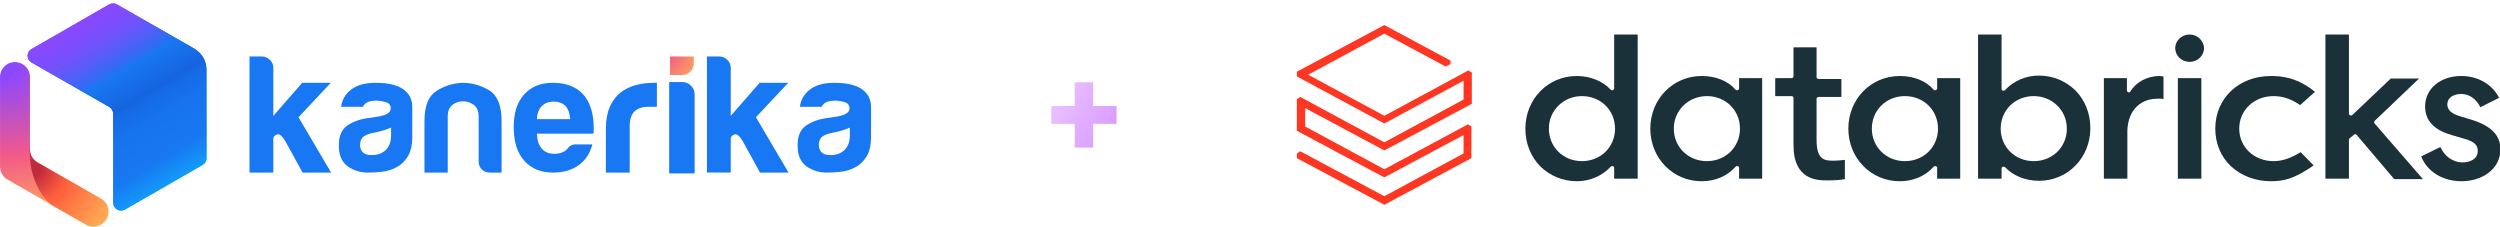 <svg xmlns="http://www.w3.org/2000/svg" width="640" height="58" viewBox="0 0 640 58" fill="none"><path d="M28.969 29.123L28.992 51.932C28.992 53.459 30.658 54.412 31.99 53.645L51.876 42.216C52.495 41.862 52.875 41.205 52.871 40.497L52.848 17.688C52.785 15.526 51.786 13.801 49.85 12.514L29.938 1.131C29.319 0.777 28.56 0.777 27.941 1.131L8.055 12.563C6.726 13.327 6.726 15.234 8.058 15.998L27.967 27.384C28.586 27.739 28.966 28.418 28.969 29.126V29.123Z" fill="url(#paint0_linear_433_7070)"></path><path d="M28.969 29.123L28.992 51.932C28.992 53.459 30.658 54.412 31.99 53.645L51.876 42.216C52.495 41.862 52.875 41.205 52.871 40.497L52.848 17.688C52.785 15.526 51.786 13.801 49.85 12.514L29.938 1.131C29.319 0.777 28.56 0.777 27.941 1.131L8.055 12.563C6.726 13.327 6.726 15.234 8.058 15.998L27.967 27.384C28.586 27.739 28.966 28.418 28.969 29.126V29.123Z" fill="url(#paint1_linear_433_7070)"></path><path d="M25.831 57.445L25.802 57.464C24.614 58.14 23.154 58.14 21.966 57.464L13.06 52.356L1.922 45.967C0.734 45.291 0.008 44.034 0.008 42.672V19.697C0.008 18.336 0.738 17.078 1.922 16.402C2.538 16.048 3.196 15.889 3.834 15.889C5.834 15.889 7.673 17.478 7.673 19.701V38.246C7.673 39.608 8.406 40.865 9.588 41.541L25.831 50.855C28.388 52.32 28.388 55.986 25.831 57.448V57.445Z" fill="url(#paint2_radial_433_7070)"></path><path d="M25.831 57.452L25.801 57.471C24.613 58.147 23.153 58.147 21.965 57.471L13.059 52.379C6.468 46.429 7.672 36.992 7.672 36.992V38.305C7.672 39.663 8.405 40.918 9.587 41.594L25.831 50.881C28.387 52.343 28.387 55.996 25.831 57.455V57.452Z" fill="url(#paint3_radial_433_7070)"></path><path d="M101.447 42.855C100.278 43.466 99.038 43.836 97.729 43.976C96.42 44.115 95.264 44.184 94.26 44.184C92.253 44.184 90.499 43.644 88.993 42.565C87.488 41.487 86.738 39.703 86.738 37.213C86.738 34.89 87.419 33.233 88.787 32.235C90.152 31.241 91.893 30.578 94.011 30.243C94.289 30.243 94.626 30.204 95.016 30.119C95.405 30.035 95.85 29.967 96.351 29.911C98.802 29.58 100.03 28.862 100.03 27.754C100.03 26.925 99.598 26.386 98.734 26.135C97.87 25.888 97.074 25.762 96.351 25.762C95.572 25.762 94.875 25.872 94.263 26.093C93.647 26.314 93.202 26.73 92.924 27.338H87.327C87.55 25.625 88.329 24.215 89.668 23.107C91.173 21.836 93.317 21.199 96.102 21.199C99.221 21.199 101.561 21.726 103.123 22.775C104.736 23.883 105.545 25.43 105.545 27.422V34.971C105.545 37.184 105.142 38.913 104.334 40.157C103.525 41.402 102.563 42.302 101.45 42.855H101.447ZM100.112 32.651C99.329 33.038 98.243 33.398 96.852 33.73L94.93 34.146C93.929 34.422 93.202 34.783 92.757 35.225C92.365 35.836 92.171 36.443 92.171 37.051C92.171 37.88 92.423 38.546 92.924 39.04C93.425 39.485 94.148 39.706 95.097 39.706C96.655 39.706 97.883 39.264 98.773 38.377C99.663 37.493 100.112 36.274 100.112 34.727V32.651Z" fill="#1877F2"></path><path d="M128.407 44.181H125.428C124.577 44.181 123.883 43.914 123.343 43.378C122.803 42.845 122.535 42.153 122.535 41.308V29.817C122.535 28.465 122.122 27.481 121.301 26.86C120.479 26.239 119.556 25.931 118.535 25.931C117.514 25.931 116.604 26.239 115.812 26.86C115.017 27.481 114.621 28.465 114.621 29.817V44.181H108.664V31C108.664 27.169 109.669 24.608 111.685 23.311C113.698 22.015 115.927 21.313 118.365 21.199C120.862 21.199 123.16 21.849 125.258 23.142C127.356 24.439 128.407 27.058 128.407 31V44.181Z" fill="#1877F2"></path><path d="M147.474 36.961H151.653C151.038 39.284 149.87 41.055 148.145 42.27C146.417 43.544 144.244 44.178 141.625 44.178C138.45 44.178 135.969 43.154 134.186 41.107C132.402 39.115 131.512 36.268 131.512 32.56C131.512 28.853 132.376 26.256 134.104 24.264C135.888 22.217 138.365 21.193 141.54 21.193C144.885 21.193 147.474 22.191 149.313 24.18C151.097 26.227 151.987 29.074 151.987 32.726V33.639C151.987 33.916 151.958 34.111 151.902 34.221H137.446C137.501 35.937 137.917 37.208 138.699 38.039C139.422 38.926 140.509 39.368 141.959 39.368C142.905 39.368 143.713 39.173 144.384 38.787C144.551 38.731 144.705 38.634 144.846 38.498C144.983 38.361 145.137 38.208 145.304 38.039C145.36 37.874 145.569 37.653 145.932 37.377C146.296 37.1 146.81 36.961 147.477 36.961H147.474ZM137.446 30.491H145.968C145.854 28.996 145.468 27.891 144.8 27.169C144.073 26.396 143.046 26.009 141.707 26.009C140.48 26.009 139.478 26.396 138.699 27.169C137.917 27.946 137.498 29.051 137.446 30.491Z" fill="#1877F2"></path><path d="M84.684 21.199H77.359L69.969 29.671V17.316C69.969 16.559 69.671 15.902 69.108 15.324C68.512 14.749 67.815 14.453 67.003 14.453H63.871V44.181H69.969V35.462C69.969 35.001 70.283 34.656 70.931 34.425C71.559 34.194 72.322 34.854 73.186 36.401L77.46 44.184H84.769L76.416 30.019L84.684 21.199Z" fill="#1877F2"></path><path d="M162.712 21.807C161.236 22.2 159.946 22.843 158.85 23.698C157.691 24.621 156.762 25.853 156.1 27.383C155.436 28.898 155.105 30.789 155.105 33.044V44.181H161.203V32.352C161.203 30.607 161.599 29.359 162.414 28.537C163.226 27.731 164.469 27.334 166.158 27.334H168.165V21.199H167.287C165.729 21.199 164.204 21.397 162.715 21.807H162.712Z" fill="#1877F2"></path><path d="M174.644 21.002H171.312V44.396H177.826V24.144C177.826 23.273 177.511 22.532 176.88 21.925C176.268 21.301 175.522 21.002 174.644 21.002Z" fill="#1877F2"></path><path d="M177.609 16.257C177.609 17.063 177.328 17.755 176.748 18.331C176.169 18.906 175.472 19.201 174.644 19.201H171.512V14.447H177.609V16.257Z" fill="url(#paint4_radial_433_7070)"></path><path d="M193.518 30.013L201.785 21.194H194.46L187.07 29.665V17.31C187.07 16.553 186.772 15.897 186.193 15.318C185.614 14.743 184.917 14.447 184.105 14.447H180.973V44.175H187.07V35.456C187.07 34.995 187.384 34.65 188.032 34.419C188.661 34.189 189.423 34.848 190.284 36.395L194.559 44.178H201.867L193.515 30.013H193.518Z" fill="#1877F2"></path><path d="M218.892 42.855C217.724 43.466 216.483 43.836 215.174 43.976C213.865 44.115 212.71 44.184 211.705 44.184C209.699 44.184 207.944 43.644 206.439 42.565C204.933 41.487 204.184 39.703 204.184 37.213C204.184 34.89 204.864 33.233 206.232 32.235C207.597 31.241 209.338 30.578 211.456 30.243C211.734 30.243 212.071 30.204 212.461 30.119C212.85 30.035 213.295 29.967 213.796 29.911C216.248 29.58 217.475 28.862 217.475 27.754C217.475 26.925 217.043 26.386 216.179 26.135C215.315 25.888 214.52 25.762 213.796 25.762C213.017 25.762 212.32 25.872 211.708 26.093C211.093 26.314 210.648 26.73 210.369 27.338H204.773C204.995 25.625 205.774 24.215 207.113 23.107C208.618 21.836 210.762 21.199 213.548 21.199C216.667 21.199 219.007 21.726 220.568 22.775C222.182 23.883 222.99 25.43 222.99 27.422V34.971C222.99 37.184 222.587 38.913 221.779 40.157C220.971 41.402 220.008 42.302 218.896 42.855H218.892ZM217.554 32.651C216.771 33.038 215.685 33.398 214.294 33.73L212.373 34.146C211.371 34.422 210.644 34.783 210.199 35.225C209.807 35.836 209.613 36.443 209.613 37.051C209.613 37.88 209.865 38.546 210.366 39.04C210.867 39.485 211.59 39.706 212.539 39.706C214.097 39.706 215.325 39.264 216.215 38.377C217.105 37.493 217.554 36.274 217.554 34.727V32.651Z" fill="#1877F2"></path><path d="M275.13 37.782V31.702H269.13V27.142H275.13V21.062H279.85V27.142H285.85V31.702H279.85V37.782H275.13Z" fill="url(#paint5_linear_433_7070)"></path><g clip-path="url(#clip0_433_7070)"><path d="M376.677 40.484V32.379L375.785 31.831L354.39 43.331L334.109 32.379V27.669L354.39 38.512L376.788 26.574V18.579L375.897 18.031L354.39 29.641L334.889 19.127L354.39 8.612L370.102 17.046L371.328 16.389V15.512L354.39 6.422L331.992 18.36V19.565L354.39 31.612L374.671 20.66V25.479L354.39 36.431L332.884 24.822L331.992 25.369V33.474L354.39 45.412L374.671 34.569V39.279L354.39 50.231L332.884 38.731L331.992 39.279V40.484L354.39 52.422L376.677 40.484Z" fill="#FF3621"></path><path fill-rule="evenodd" clip-rule="evenodd" d="M419.246 8.832V45.742H413.228V43.004C413.228 42.784 413.117 42.565 412.894 42.565C412.671 42.456 412.448 42.565 412.337 42.675C410.22 44.975 407.1 46.399 403.645 46.399C400.079 46.399 396.736 44.975 394.285 42.565C391.833 40.046 390.496 36.651 390.496 32.927C390.496 25.37 396.291 19.456 403.645 19.456C407.1 19.456 410.331 20.77 412.337 22.961C412.448 23.07 412.671 23.18 412.894 23.07C413.117 22.961 413.228 22.851 413.228 22.632V8.832H419.246ZM396.513 32.927C396.513 37.637 400.191 41.251 404.982 41.251C409.774 41.251 413.451 37.637 413.451 32.927C413.451 28.218 409.774 24.604 404.982 24.604C400.302 24.604 396.513 28.218 396.513 32.927Z" fill="#1B3139"></path><path fill-rule="evenodd" clip-rule="evenodd" d="M451.115 20.003V45.741H445.209V43.003C445.209 42.784 445.097 42.565 444.875 42.565C444.652 42.455 444.429 42.565 444.317 42.674C442.2 45.084 439.08 46.398 435.626 46.398C428.271 46.398 422.477 40.484 422.477 32.926C422.477 25.369 428.271 19.455 435.626 19.455C439.191 19.455 442.312 20.66 444.317 22.96C444.429 23.069 444.652 23.179 444.875 23.069C445.097 22.96 445.209 22.85 445.209 22.631V20.003H451.115ZM428.494 32.926C428.494 37.636 432.171 41.25 436.963 41.25C441.754 41.25 445.432 37.636 445.432 32.926C445.432 28.217 441.754 24.603 436.963 24.603C432.283 24.603 428.494 28.217 428.494 32.926Z" fill="#1B3139"></path><path fill-rule="evenodd" clip-rule="evenodd" d="M501.814 20.003V45.741H495.908V43.003C495.908 42.784 495.797 42.565 495.574 42.565C495.351 42.455 495.128 42.565 495.017 42.674C492.899 45.084 489.779 46.398 486.325 46.398C478.97 46.398 473.176 40.484 473.176 32.926C473.176 25.369 478.97 19.455 486.325 19.455C489.891 19.455 493.011 20.66 495.017 22.96C495.128 23.069 495.351 23.179 495.574 23.069C495.797 22.96 495.908 22.85 495.908 22.631V20.003H501.814ZM479.193 32.926C479.193 37.636 482.87 41.25 487.662 41.25C492.454 41.25 496.131 37.636 496.131 32.926C496.131 28.217 492.454 24.603 487.662 24.603C482.87 24.603 479.193 28.217 479.193 32.926Z" fill="#1B3139"></path><path fill-rule="evenodd" clip-rule="evenodd" d="M512.957 42.675C512.846 42.675 512.846 42.675 512.734 42.675C512.512 42.784 512.4 42.894 512.4 43.113V45.742H506.383V8.832H512.4V22.742C512.4 22.961 512.512 23.18 512.734 23.18C512.957 23.289 513.18 23.18 513.292 23.07C515.409 20.77 518.529 19.346 521.983 19.346C525.549 19.346 528.892 20.77 531.344 23.18C533.795 25.699 535.132 29.094 535.132 32.818C535.132 40.375 529.338 46.289 521.983 46.289C518.529 46.289 515.297 44.975 513.292 42.784C513.18 42.784 513.069 42.675 512.957 42.675ZM520.646 24.604C515.855 24.604 512.177 28.218 512.177 32.927C512.177 37.637 515.855 41.251 520.646 41.251C525.438 41.251 529.115 37.637 529.115 32.927C529.115 28.218 525.326 24.604 520.646 24.604Z" fill="#1B3139"></path><path d="M552.408 25.26C552.965 25.26 553.522 25.26 553.856 25.369V19.565C553.633 19.565 553.299 19.455 552.853 19.455C549.733 19.455 546.836 20.988 545.387 23.398C545.276 23.617 545.053 23.727 544.83 23.617C544.607 23.508 544.496 23.398 544.496 23.179V20.003H538.59V45.741H544.607V34.46C544.384 28.765 547.504 25.26 552.408 25.26Z" fill="#1B3139"></path><path d="M563.549 20.002H557.531V45.74H563.549V20.002Z" fill="#1B3139"></path><path d="M560.541 8.832C558.535 8.832 556.863 10.365 556.863 12.337C556.863 14.308 558.535 15.842 560.541 15.842C562.546 15.842 564.218 14.308 564.218 12.337C564.218 10.475 562.546 8.832 560.541 8.832Z" fill="#1B3139"></path><path d="M581.377 19.455C573.131 19.455 567.113 25.15 567.113 32.926C567.113 36.76 568.562 40.155 571.125 42.565C573.688 44.974 577.365 46.398 581.377 46.398C584.72 46.398 587.394 45.741 592.297 42.346L588.954 38.95C586.503 40.484 584.274 41.25 582.045 41.25C577.031 41.25 573.242 37.636 573.242 32.926C573.242 28.217 577.031 24.603 582.045 24.603C584.385 24.603 586.614 25.369 588.843 26.903L592.631 23.508C588.063 19.784 584.051 19.455 581.377 19.455Z" fill="#1B3139"></path><path d="M602.663 34.461C602.775 34.351 602.886 34.351 602.997 34.351C603.109 34.351 603.22 34.461 603.332 34.57L612.915 45.851H620.27L607.9 31.613C607.678 31.394 607.789 31.175 607.9 30.956L619.267 20.113H612.024L602.217 29.422C602.106 29.532 601.883 29.642 601.66 29.532C601.437 29.422 601.326 29.313 601.326 29.094V8.832H595.309V45.742H601.326V35.775C601.326 35.665 601.437 35.556 601.437 35.446L602.663 34.461Z" fill="#1B3139"></path><path d="M630.187 46.398C635.091 46.398 640.105 43.55 640.105 38.184C640.105 34.679 637.765 32.269 632.973 30.736L629.742 29.75C627.513 29.093 626.51 28.108 626.51 26.684C626.51 25.15 627.959 24.055 630.076 24.055C632.082 24.055 633.865 25.26 634.979 27.45L639.771 25.041C637.988 21.536 634.31 19.455 630.076 19.455C624.727 19.455 620.827 22.741 620.827 27.231C620.827 30.846 623.056 33.255 627.625 34.569L630.967 35.555C633.308 36.212 634.31 37.088 634.31 38.622C634.31 40.812 632.193 41.579 630.41 41.579C627.959 41.579 625.842 40.046 624.727 37.636L619.824 40.046C621.384 43.988 625.396 46.398 630.187 46.398Z" fill="#1B3139"></path><path d="M467.718 46.179C469.612 46.179 471.283 46.07 472.286 45.85V40.922C471.506 41.032 470.169 41.141 469.278 41.141C466.826 41.141 465.043 40.703 465.043 35.774V25.26C465.043 25.041 465.266 24.822 465.6 24.822H471.395V20.222H465.6C465.266 20.222 465.043 20.003 465.043 19.784V12.117H459.137V19.565C459.137 19.784 458.914 20.003 458.58 20.003H454.457V24.603H458.58C458.914 24.603 459.137 24.822 459.137 25.041V36.979C459.026 46.179 465.377 46.179 467.718 46.179Z" fill="#1B3139"></path></g><defs><linearGradient id="paint0_linear_433_7070" x1="17.753" y1="-3.633" x2="50.437" y2="50.106" gradientUnits="userSpaceOnUse"><stop stop-color="#8C48FF"></stop><stop offset="0.07" stop-color="#8849FE"></stop><stop offset="0.13" stop-color="#7D4DFD"></stop><stop offset="0.19" stop-color="#6B55FB"></stop><stop offset="0.25" stop-color="#515FF8"></stop><stop offset="0.31" stop-color="#306CF4"></stop><stop offset="0.34" stop-color="#1877F2"></stop><stop offset="0.48" stop-color="#1664DF"></stop><stop offset="0.52" stop-color="#166CE7"></stop><stop offset="0.61" stop-color="#1774EF"></stop><stop offset="0.76" stop-color="#1877F2"></stop><stop offset="0.77" stop-color="#177AF2"></stop><stop offset="0.95" stop-color="#10AFFF"></stop></linearGradient><linearGradient id="paint1_linear_433_7070" x1="21.169" y1="1.651" x2="50.828" y2="50.801" gradientUnits="userSpaceOnUse"><stop stop-color="#8C48FF"></stop><stop offset="0.07" stop-color="#8849FE"></stop><stop offset="0.13" stop-color="#7D4DFD"></stop><stop offset="0.19" stop-color="#6B55FB"></stop><stop offset="0.25" stop-color="#515FF8"></stop><stop offset="0.31" stop-color="#306CF4"></stop><stop offset="0.34" stop-color="#1877F2"></stop><stop offset="0.48" stop-color="#1664DF"></stop><stop offset="0.52" stop-color="#166CE7"></stop><stop offset="0.61" stop-color="#1774EF"></stop><stop offset="0.76" stop-color="#1877F2"></stop><stop offset="0.77" stop-color="#177AF2"></stop><stop offset="0.95" stop-color="#10AFFF"></stop></linearGradient><radialGradient id="paint2_radial_433_7070" cx="0" cy="0" r="1" gradientUnits="userSpaceOnUse" gradientTransform="translate(0.892 16.691) scale(46.594 46.261)"><stop offset="0.07" stop-color="#8C48FF"></stop><stop offset="0.5" stop-color="#F2598A"></stop><stop offset="0.9" stop-color="#FFB152"></stop></radialGradient><radialGradient id="paint3_radial_433_7070" cx="0" cy="0" r="1" gradientUnits="userSpaceOnUse" gradientTransform="translate(8.229 43.238) scale(24.531 24.356)"><stop offset="0.08" stop-color="#C02B3C"></stop><stop offset="0.37" stop-color="#FF5F3D"></stop><stop offset="1" stop-color="#FFB657"></stop></radialGradient><radialGradient id="paint4_radial_433_7070" cx="0" cy="0" r="1" gradientUnits="userSpaceOnUse" gradientTransform="translate(171.302 14.405) scale(16.483 16.365)"><stop stop-color="#F2598A"></stop><stop offset="0.55" stop-color="#FFB152"></stop></radialGradient><linearGradient id="paint5_linear_433_7070" x1="251.817" y1="-11.258" x2="325.648" y2="29.023" gradientUnits="userSpaceOnUse"><stop offset="0.347" stop-color="#ECCDFF"></stop><stop offset="0.838" stop-color="#CA6CFF"></stop></linearGradient><clipPath id="clip0_433_7070"><rect width="308" height="46" fill="white" transform="translate(331.992 6.422)"></rect></clipPath></defs></svg>